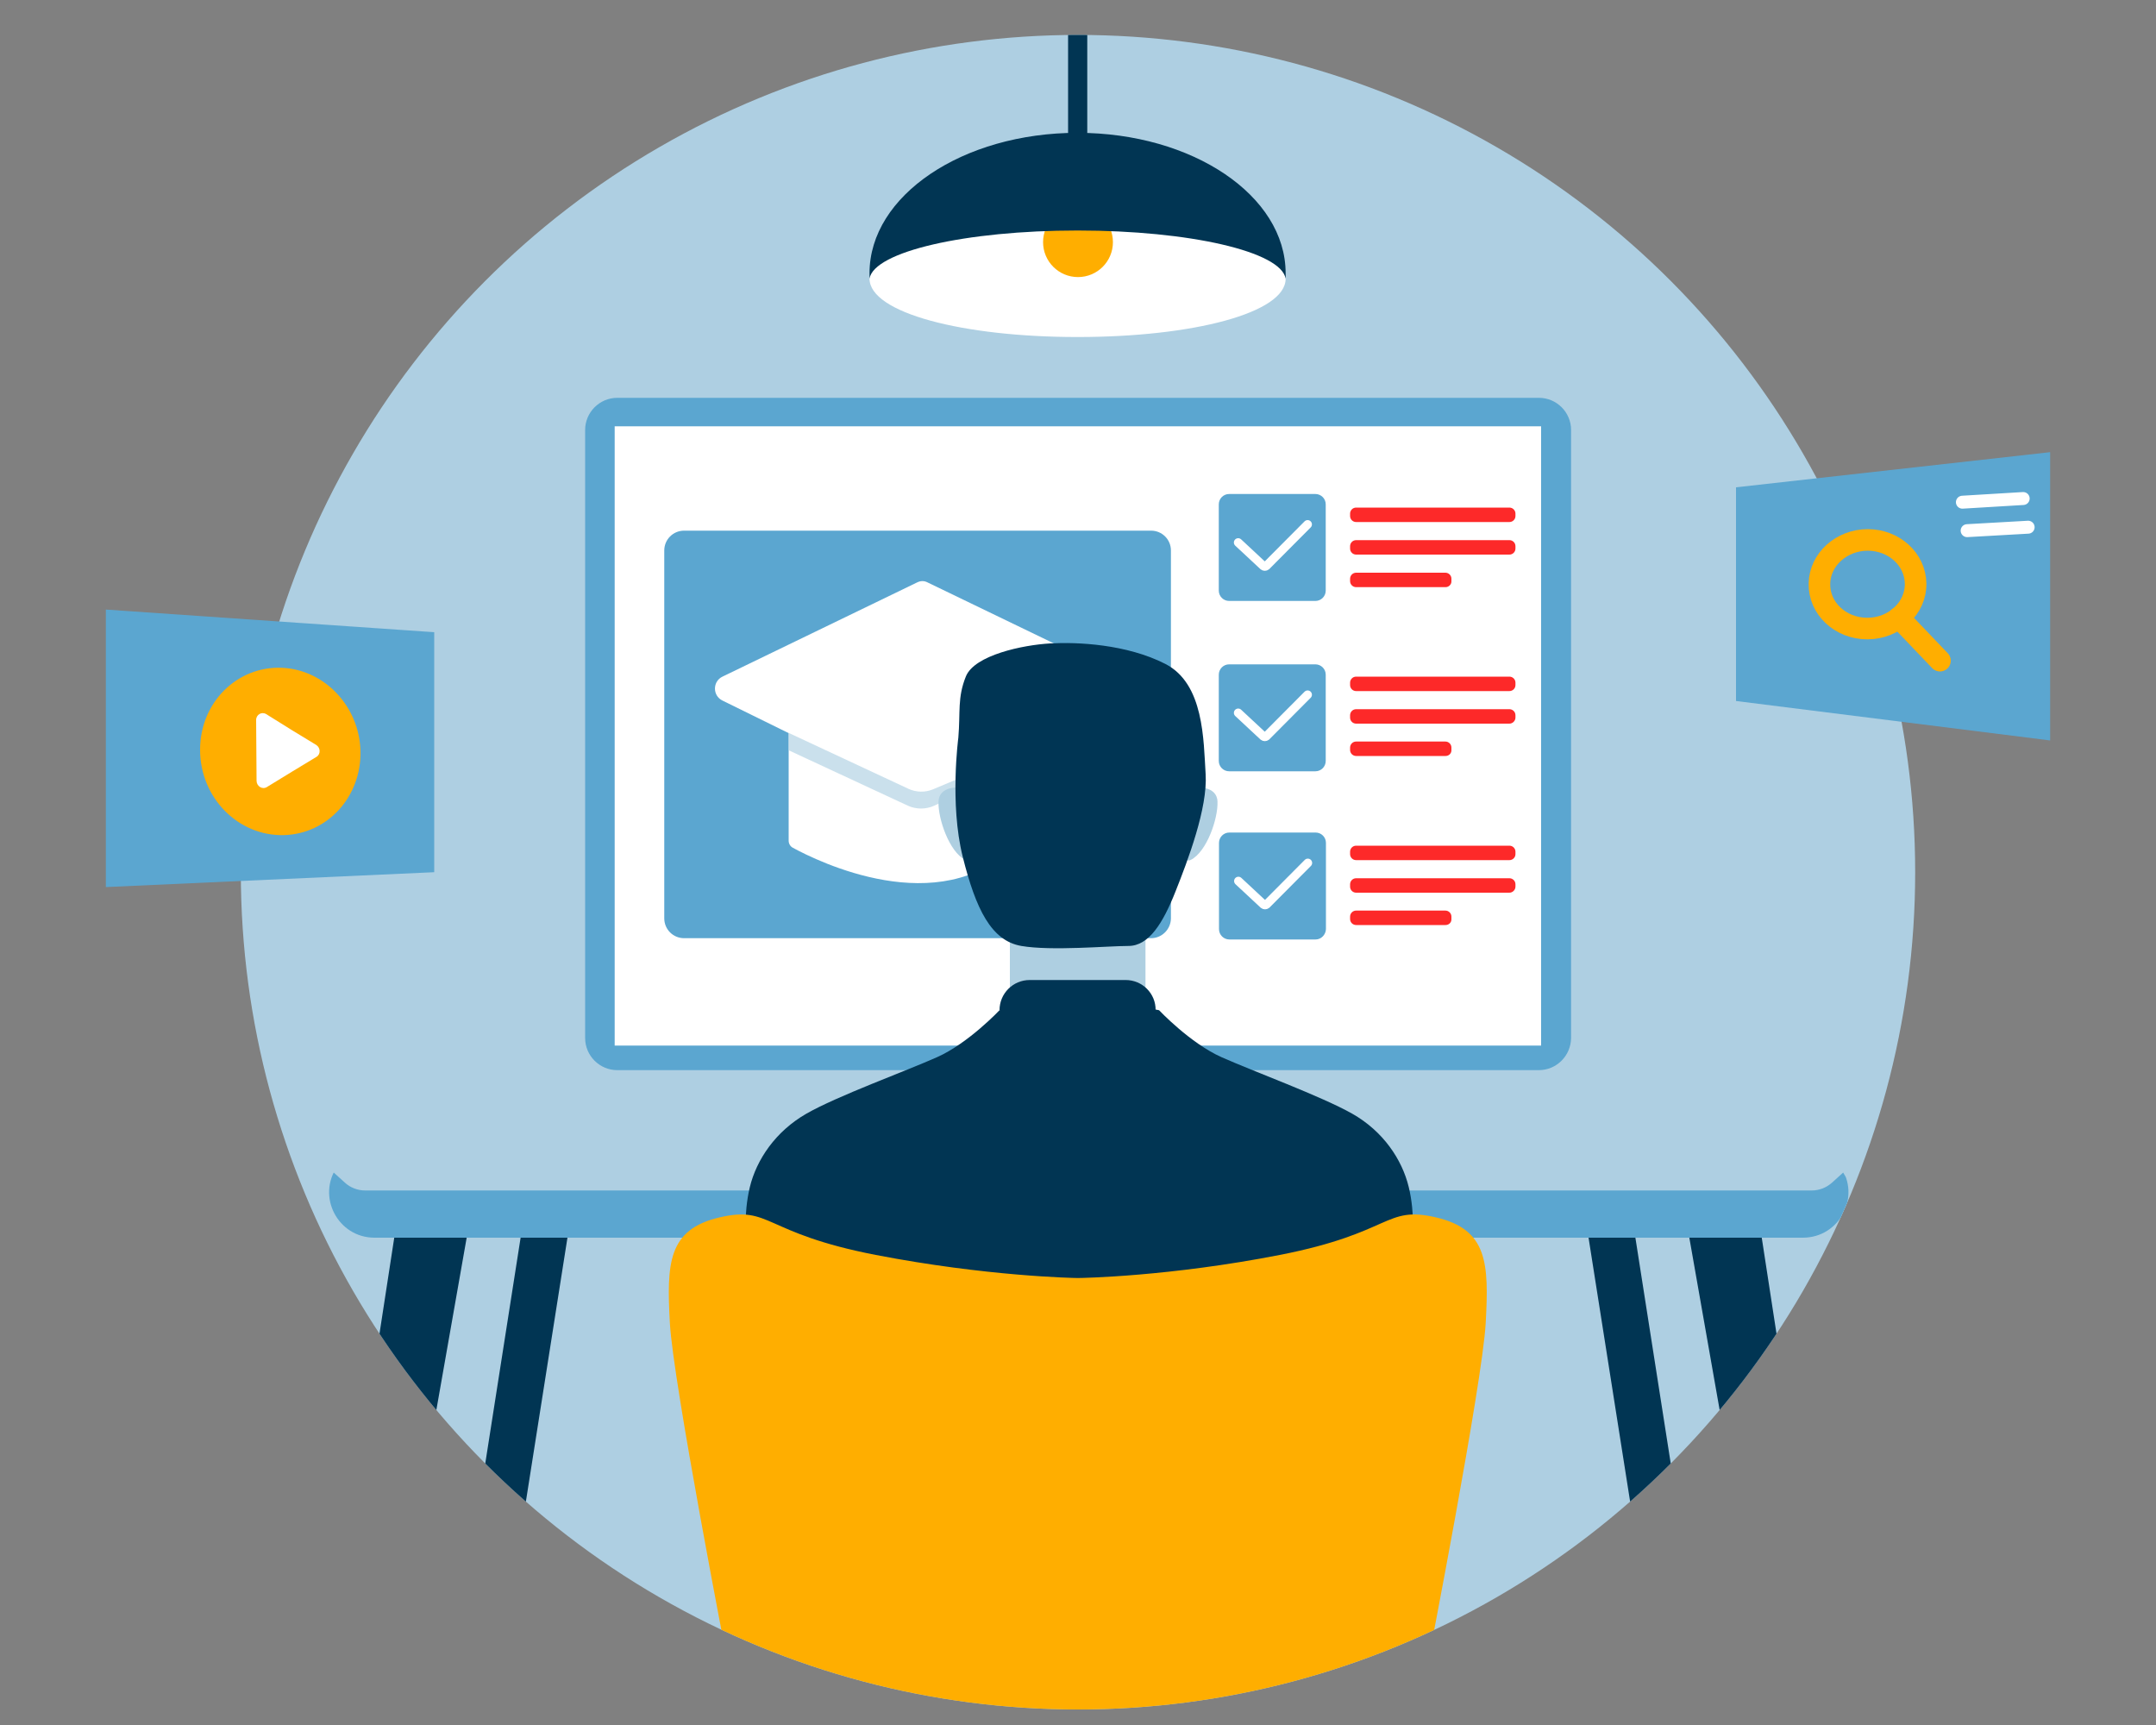 <?xml version="1.0" encoding="utf-8"?>
<!-- Generator: Adobe Illustrator 26.0.3, SVG Export Plug-In . SVG Version: 6.00 Build 0)  -->
<svg version="1.1" id="Layer_1" xmlns="http://www.w3.org/2000/svg" xmlns:xlink="http://www.w3.org/1999/xlink" x="0px" y="0px"
	 viewBox="0 0 1000 800" style="enable-background:new 0 0 1000 800;" xml:space="preserve">
<rect x="0" y="0" width="1000" height="800" fill="#808080" stroke="none"/>
<style type="text/css">
	.st0{clip-path:url(#XMLID_00000077282152455257820290000010639654220320156301_);}
	.st1{fill:#013553;}
	.st2{clip-path:url(#XMLID_00000150100172329708995760000002477350459366725261_);fill:#5BA6D0;}
	.st3{clip-path:url(#XMLID_00000073707297081940849430000003762640358778372499_);fill:#FFFFFF;}
	.st4{clip-path:url(#XMLID_00000073707297081940849430000003762640358778372499_);fill:#5BA6D0;}
	.st5{clip-path:url(#XMLID_00000073707297081940849430000003762640358778372499_);}
	
		.st6{opacity:0.66;clip-path:url(#XMLID_00000006681625158254319410000004257003375789533353_);fill:#AECFE2;enable-background:new    ;}
	.st7{fill:#FD2929;}
	.st8{fill:#5BA6D0;}
	.st9{fill:none;stroke:#FFFFFF;stroke-width:4;stroke-linecap:round;stroke-miterlimit:10;}
	.st10{clip-path:url(#XMLID_00000145048159107423838730000017941973676386793144_);fill:#FFAE00;}
	.st11{fill:#AECFE1;}
	.st12{fill:#003554;}
	.st13{fill:#FFAE00;}
	.st14{fill:#FFFFFF;}
	.st15{fill:none;stroke:#FFAE00;stroke-width:10;stroke-miterlimit:10;}
	.st16{fill:none;stroke:#FFAE00;stroke-width:10;stroke-linecap:round;stroke-miterlimit:10;}
	.st17{fill:none;stroke:#FFFFFF;stroke-width:6;stroke-linecap:round;stroke-miterlimit:10;}
</style>
<g id="Слой_3">
</g>
<g id="Слой_2">
	<g id="Слой_4">
	</g>
</g>
<g id="Слой_10">
</g>
<g id="Слой_9">
</g>
<g id="Слой_5">
	<g id="Слой_6">
	</g>
</g>
<g id="Слой_7">
</g>
<g id="Слой_8">
</g>
<g id="Слой_11">
</g>
<g>
	<defs>
		<circle id="XMLID_00000101101089426698101880000006111842773562170501_" cx="500" cy="404.5" r="388.3"/>
	</defs>
	
		<use xlink:href="#XMLID_00000101101089426698101880000006111842773562170501_"  style="overflow:visible;opacity:0.43;fill:#AECFE2;enable-background:new    ;"/>
	<clipPath id="XMLID_00000034776863165714167480000013291406659631330489_">
		
			<use xlink:href="#XMLID_00000101101089426698101880000006111842773562170501_"  style="overflow:visible;opacity:0.43;enable-background:new    ;"/>
	</clipPath>
	<g style="clip-path:url(#XMLID_00000034776863165714167480000013291406659631330489_);">
		<g>
			<g>
				<polygon class="st1" points="241.8,571.9 222.4,695.8 241.8,709.8 264.6,565.1 				"/>
				<polygon class="st1" points="183.6,569.2 172.3,642.7 201.6,658.4 217.3,569.2 				"/>
			</g>
			<g>
				<polygon class="st1" points="758.2,571.9 777.6,695.8 758.2,709.8 735.4,565.1 				"/>
				<polygon class="st1" points="816.4,569.2 827.7,642.7 798.4,658.4 782.7,569.2 				"/>
			</g>
		</g>
		<g>
			<defs>
				<path id="XMLID_00000158024883041428587140000005877715057985626548_" d="M853.5,540.9l-81.3-116.1c-8.9-12.7-23.5-20.3-39-20.3
					h-232H276.8c-15.5,0-30.1,7.6-39,20.3l-81.3,116.1c-9.8,13.9,0.2,33.1,17.2,33.1h330.5h1.5h330.5
					C853.3,574,863.3,554.8,853.5,540.9z"/>
			</defs>
			<use xlink:href="#XMLID_00000158024883041428587140000005877715057985626548_"  style="overflow:visible;fill:#AECFE2;"/>
			<clipPath id="XMLID_00000174560224181762594870000016396361163599185560_">
				<use xlink:href="#XMLID_00000158024883041428587140000005877715057985626548_"  style="overflow:visible;"/>
			</clipPath>
			<path style="clip-path:url(#XMLID_00000174560224181762594870000016396361163599185560_);fill:#5BA6D0;" d="M854.9,543.8
				l-5.2,4.7c-2.6,2.3-5.9,3.6-9.3,3.6H505.7H504H169.3c-3.4,0-6.8-1.3-9.3-3.6l-5.2-4.7L108.7,622H504h1.7H901L854.9,543.8z"/>
		</g>
		<g>
			<defs>
				<path id="XMLID_00000183929481329388075850000010182039071090100868_" d="M713.7,496.3H286.3c-8.2,0-14.9-6.7-14.9-14.9v-282
					c0-8.2,6.7-14.9,14.9-14.9h427.5c8.2,0,14.9,6.7,14.9,14.9v282C728.6,489.6,722,496.3,713.7,496.3z"/>
			</defs>
			<use xlink:href="#XMLID_00000183929481329388075850000010182039071090100868_"  style="overflow:visible;fill:#5BA6D0;"/>
			<clipPath id="XMLID_00000049191086486938925690000009974041666257955251_">
				<use xlink:href="#XMLID_00000183929481329388075850000010182039071090100868_"  style="overflow:visible;"/>
			</clipPath>
			
				<rect x="285.1" y="197.7" style="clip-path:url(#XMLID_00000049191086486938925690000009974041666257955251_);fill:#FFFFFF;" width="429.7" height="287.2"/>
			<path style="clip-path:url(#XMLID_00000049191086486938925690000009974041666257955251_);fill:#5BA6D0;" d="M533.9,435.1H317.3
				c-5.1,0-9.2-4.1-9.2-9.2V255.3c0-5.1,4.1-9.2,9.2-9.2h216.6c5.1,0,9.2,4.1,9.2,9.2V426C543,431,538.9,435.1,533.9,435.1z"/>
			<g style="clip-path:url(#XMLID_00000049191086486938925690000009974041666257955251_);">
				<defs>
					<path id="XMLID_00000157297802031197624340000011483081946944111004_" d="M425.4,270.1l-90.3,43.7c-4.6,2.2-4.7,8.8,0,11.1
						l30.7,15.1v49.9c0,1.4,0.8,2.7,2,3.3c11.2,6.1,67.8,34.2,102.9-1.1c26.9-27.1,42-52.7,49.6-66c2.9-5.1,2.2-11.4-3.1-14l-87-42
						C428.7,269.3,427,269.3,425.4,270.1z"/>
				</defs>
				<use xlink:href="#XMLID_00000157297802031197624340000011483081946944111004_"  style="overflow:visible;fill:#FFFFFF;"/>
				<clipPath id="XMLID_00000111888775821093459190000010452212168575217286_">
					<use xlink:href="#XMLID_00000157297802031197624340000011483081946944111004_"  style="overflow:visible;"/>
				</clipPath>
				
					<path style="opacity:0.66;clip-path:url(#XMLID_00000111888775821093459190000010452212168575217286_);fill:#AECFE2;enable-background:new    ;" d="
					M365.8,339.9l55.5,25.9c3.7,1.7,7.9,1.8,11.6,0.2l19-8l-8.3,10.9l-10.4,4.8c-3.8,1.7-8.2,1.7-12,0l-62.4-29L365.8,339.9"/>
			</g>
			<g style="clip-path:url(#XMLID_00000049191086486938925690000009974041666257955251_);">
				<path class="st7" d="M700.1,242.1H629c-1.5,0-2.8-1.2-2.8-2.8v-1.1c0-1.5,1.2-2.8,2.8-2.8h71.1c1.5,0,2.8,1.2,2.8,2.8v1.1
					C702.9,240.9,701.6,242.1,700.1,242.1z"/>
				<path class="st7" d="M700.1,257.2H629c-1.5,0-2.8-1.2-2.8-2.8v-1.1c0-1.5,1.2-2.8,2.8-2.8h71.1c1.5,0,2.8,1.2,2.8,2.8v1.1
					C702.9,256,701.6,257.2,700.1,257.2z"/>
				<path class="st7" d="M670.5,272.3H629c-1.5,0-2.8-1.2-2.8-2.8v-1.1c0-1.5,1.2-2.8,2.8-2.8h41.4c1.5,0,2.8,1.2,2.8,2.8v1.1
					C673.3,271,672,272.3,670.5,272.3z"/>
			</g>
			<g style="clip-path:url(#XMLID_00000049191086486938925690000009974041666257955251_);">
				<path class="st7" d="M700.1,320.5H629c-1.5,0-2.8-1.2-2.8-2.8v-1.1c0-1.5,1.2-2.8,2.8-2.8h71.1c1.5,0,2.8,1.2,2.8,2.8v1.1
					C702.9,319.3,701.6,320.5,700.1,320.5z"/>
				<path class="st7" d="M700.1,335.6H629c-1.5,0-2.8-1.2-2.8-2.8v-1.1c0-1.5,1.2-2.8,2.8-2.8h71.1c1.5,0,2.8,1.2,2.8,2.8v1.1
					C702.9,334.3,701.6,335.6,700.1,335.6z"/>
				<path class="st7" d="M670.5,350.6H629c-1.5,0-2.8-1.2-2.8-2.8v-1.1c0-1.5,1.2-2.8,2.8-2.8h41.4c1.5,0,2.8,1.2,2.8,2.8v1.1
					C673.3,349.4,672,350.6,670.5,350.6z"/>
			</g>
			<g style="clip-path:url(#XMLID_00000049191086486938925690000009974041666257955251_);">
				<path class="st7" d="M700.1,398.9H629c-1.5,0-2.8-1.2-2.8-2.8V395c0-1.5,1.2-2.8,2.8-2.8h71.1c1.5,0,2.8,1.2,2.8,2.8v1.1
					C702.9,397.7,701.6,398.9,700.1,398.9z"/>
				<path class="st7" d="M700.1,414H629c-1.5,0-2.8-1.2-2.8-2.8v-1.1c0-1.5,1.2-2.8,2.8-2.8h71.1c1.5,0,2.8,1.2,2.8,2.8v1.1
					C702.9,412.7,701.6,414,700.1,414z"/>
				<path class="st7" d="M670.5,429H629c-1.5,0-2.8-1.2-2.8-2.8v-1.1c0-1.5,1.2-2.8,2.8-2.8h41.4c1.5,0,2.8,1.2,2.8,2.8v1.1
					C673.3,427.8,672,429,670.5,429z"/>
			</g>
			<g style="clip-path:url(#XMLID_00000049191086486938925690000009974041666257955251_);">
				<path class="st8" d="M610.1,278.7h-40c-2.6,0-4.8-2.1-4.8-4.8v-40c0-2.6,2.1-4.8,4.8-4.8h40c2.6,0,4.8,2.1,4.8,4.8v40
					C614.9,276.6,612.7,278.7,610.1,278.7z"/>
				<path class="st9" d="M574.3,251.6l11.7,10.9c0.4,0.3,0.9,0.3,1.3,0l19.2-19.3"/>
			</g>
			<g style="clip-path:url(#XMLID_00000049191086486938925690000009974041666257955251_);">
				<path class="st8" d="M610.1,357.7h-40c-2.6,0-4.8-2.1-4.8-4.8v-40c0-2.6,2.1-4.8,4.8-4.8h40c2.6,0,4.8,2.1,4.8,4.8v40
					C614.9,355.6,612.7,357.7,610.1,357.7z"/>
				<path class="st9" d="M574.3,330.6l11.7,10.9c0.4,0.3,0.9,0.3,1.3,0l19.2-19.3"/>
			</g>
			<g style="clip-path:url(#XMLID_00000049191086486938925690000009974041666257955251_);">
				<path class="st8" d="M610.2,435.7h-40c-2.6,0-4.8-2.1-4.8-4.8v-40c0-2.6,2.1-4.8,4.8-4.8h40c2.6,0,4.8,2.1,4.8,4.8v40
					C614.9,433.5,612.8,435.7,610.2,435.7z"/>
				<path class="st9" d="M574.4,408.6l11.7,10.9c0.4,0.3,0.9,0.3,1.3,0l19.2-19.3"/>
			</g>
		</g>
		<rect x="495.4" y="12.3" class="st1" width="8.9" height="52.4"/>
		<g>
			<defs>
				<path id="XMLID_00000028305881720505122880000001336494558904209826_" d="M596.3,129.3c0,15.9-43.2,27-96.5,27
					s-96.5-11.2-96.5-27.1s43.2-30.4,96.5-30.4S596.3,113.4,596.3,129.3z"/>
			</defs>
			<use xlink:href="#XMLID_00000028305881720505122880000001336494558904209826_"  style="overflow:visible;fill:#FFFFFF;"/>
			<clipPath id="XMLID_00000151513792612868684710000000731955426135693469_">
				<use xlink:href="#XMLID_00000028305881720505122880000001336494558904209826_"  style="overflow:visible;"/>
			</clipPath>
			
				<circle style="clip-path:url(#XMLID_00000151513792612868684710000000731955426135693469_);fill:#FFAE00;" cx="500" cy="112.3" r="16.2"/>
		</g>
		<polygon class="st11" points="468.4,434.6 468.4,459.4 531.3,459.4 531.3,425.2 		"/>
		<path class="st1" d="M653.4,550.5c-3.1-12.8-11.9-25.9-26.2-34s-46-19.7-60.6-26.2s-29-21.8-29-21.8l-36.4-6.8v-0.2l-0.6,0.1
			l-0.6-0.1v0.2l-36.4,6.8c0,0-14.4,15.3-29,21.8s-46.3,18-60.6,26.2c-14.3,8.2-23.1,21.3-26.2,34c-3.1,12.8-1.7,25.5-1.7,25.5
			l126.6,33.7L500,611v0.1l0.6,0l0.6,0V611l27.3-1.3L655.1,576C655.1,576,656.5,563.2,653.4,550.5z"/>
		<g>
			<path class="st11" d="M445.5,365.2c0,0-10-1-10.2,6.6c-0.3,7.7,4.9,23.2,12.4,27S445.5,365.2,445.5,365.2z"/>
			<path class="st11" d="M554.5,365.2c0,0,10-1,10.2,6.6c0.3,7.7-4.9,23.2-12.4,27S554.5,365.2,554.5,365.2z"/>
		</g>
		<path class="st1" d="M499.8,106.9c52,0,94.4,9.8,96.5,22.3c0.1-0.9,0-1.6,0-2.5c0-36-43.2-65.1-96.5-65.1s-96.5,29.1-96.5,65.1
			c0,0.9,0,1.6,0,2.5C405.4,116.7,447.8,106.9,499.8,106.9z"/>
		<path class="st12" d="M444.5,342.1c0,0-4.1,30.6,2,55.1c6.1,24.5,13.3,39.1,27.2,41.5c14,2.4,40.2,0,49.7,0s16-10.6,21.8-25.2
			c5.8-14.6,15-38.8,14-54.5s-0.7-41.9-18.7-51.1c-18-9.2-40.9-10.2-53.4-9.5c-12.6,0.7-35.1,5.4-39.1,15.3S445.5,330.2,444.5,342.1
			z"/>
		<path class="st12" d="M522.1,454.5h-44.5c-7.7,0-14,6.2-14,14v0h72.4v0C536.1,460.7,529.8,454.5,522.1,454.5z"/>
		<path class="st13" d="M666.1,564.6c-24-5.6-19.9,7.1-72.5,17.4c-51.2,10-91.7,10.7-93.7,10.7c-2,0-42.5-0.8-93.7-10.7
			c-52.6-10.2-48.5-23-72.5-17.4c-24,5.6-24.5,21.4-23,49s27,158.5,27,158.5c77.2,37.6,159.3,21.4,162.2,20.8
			c2.9,0.6,84.9,16.8,162.2-20.8c0,0,25.5-130.9,27-158.5S690.1,570.2,666.1,564.6z"/>
	</g>
</g>
<g>
	<polygon class="st8" points="49.1,282.7 49.1,411.4 201.4,404.5 201.4,293.2 	"/>
	<g>
		<path class="st13" d="M167.2,348.5c0.4,20.9-15.2,38.3-35.6,38.8c-21.1,0.5-38.8-17.3-38.8-39.6c0-22,17.3-38.9,38-38
			C150.8,310.6,166.8,327.9,167.2,348.5z"/>
		<path class="st14" d="M146.7,345.5c2,1.3,2.1,4.3,0.1,5.5l-11.4,6.9l-11.6,7.1c-2.1,1.3-4.7-0.3-4.8-2.8l-0.1-14.2l-0.1-14.1
			c0-2.5,2.6-4,4.7-2.7l11.7,7.3L146.7,345.5z"/>
	</g>
</g>
<g>
	<polygon class="st8" points="805.2,226 805.2,325.1 950.9,343.4 950.9,209.7 	"/>
	<g>
		<path class="st15" d="M888.5,270.6c0.2,11.4-9.9,20.9-22.4,20.9s-22.5-9.4-22.2-20.9c0.2-11.2,10.3-20.2,22.4-20.2
			S888.3,259.3,888.5,270.6z"/>
		<line class="st16" x1="880.7" y1="286.4" x2="899.8" y2="306.4"/>
	</g>
	<line class="st17" x1="910.2" y1="232.9" x2="938.4" y2="231.2"/>
	<line class="st17" x1="912.4" y1="246.1" x2="940.7" y2="244.5"/>
</g>
</svg>
